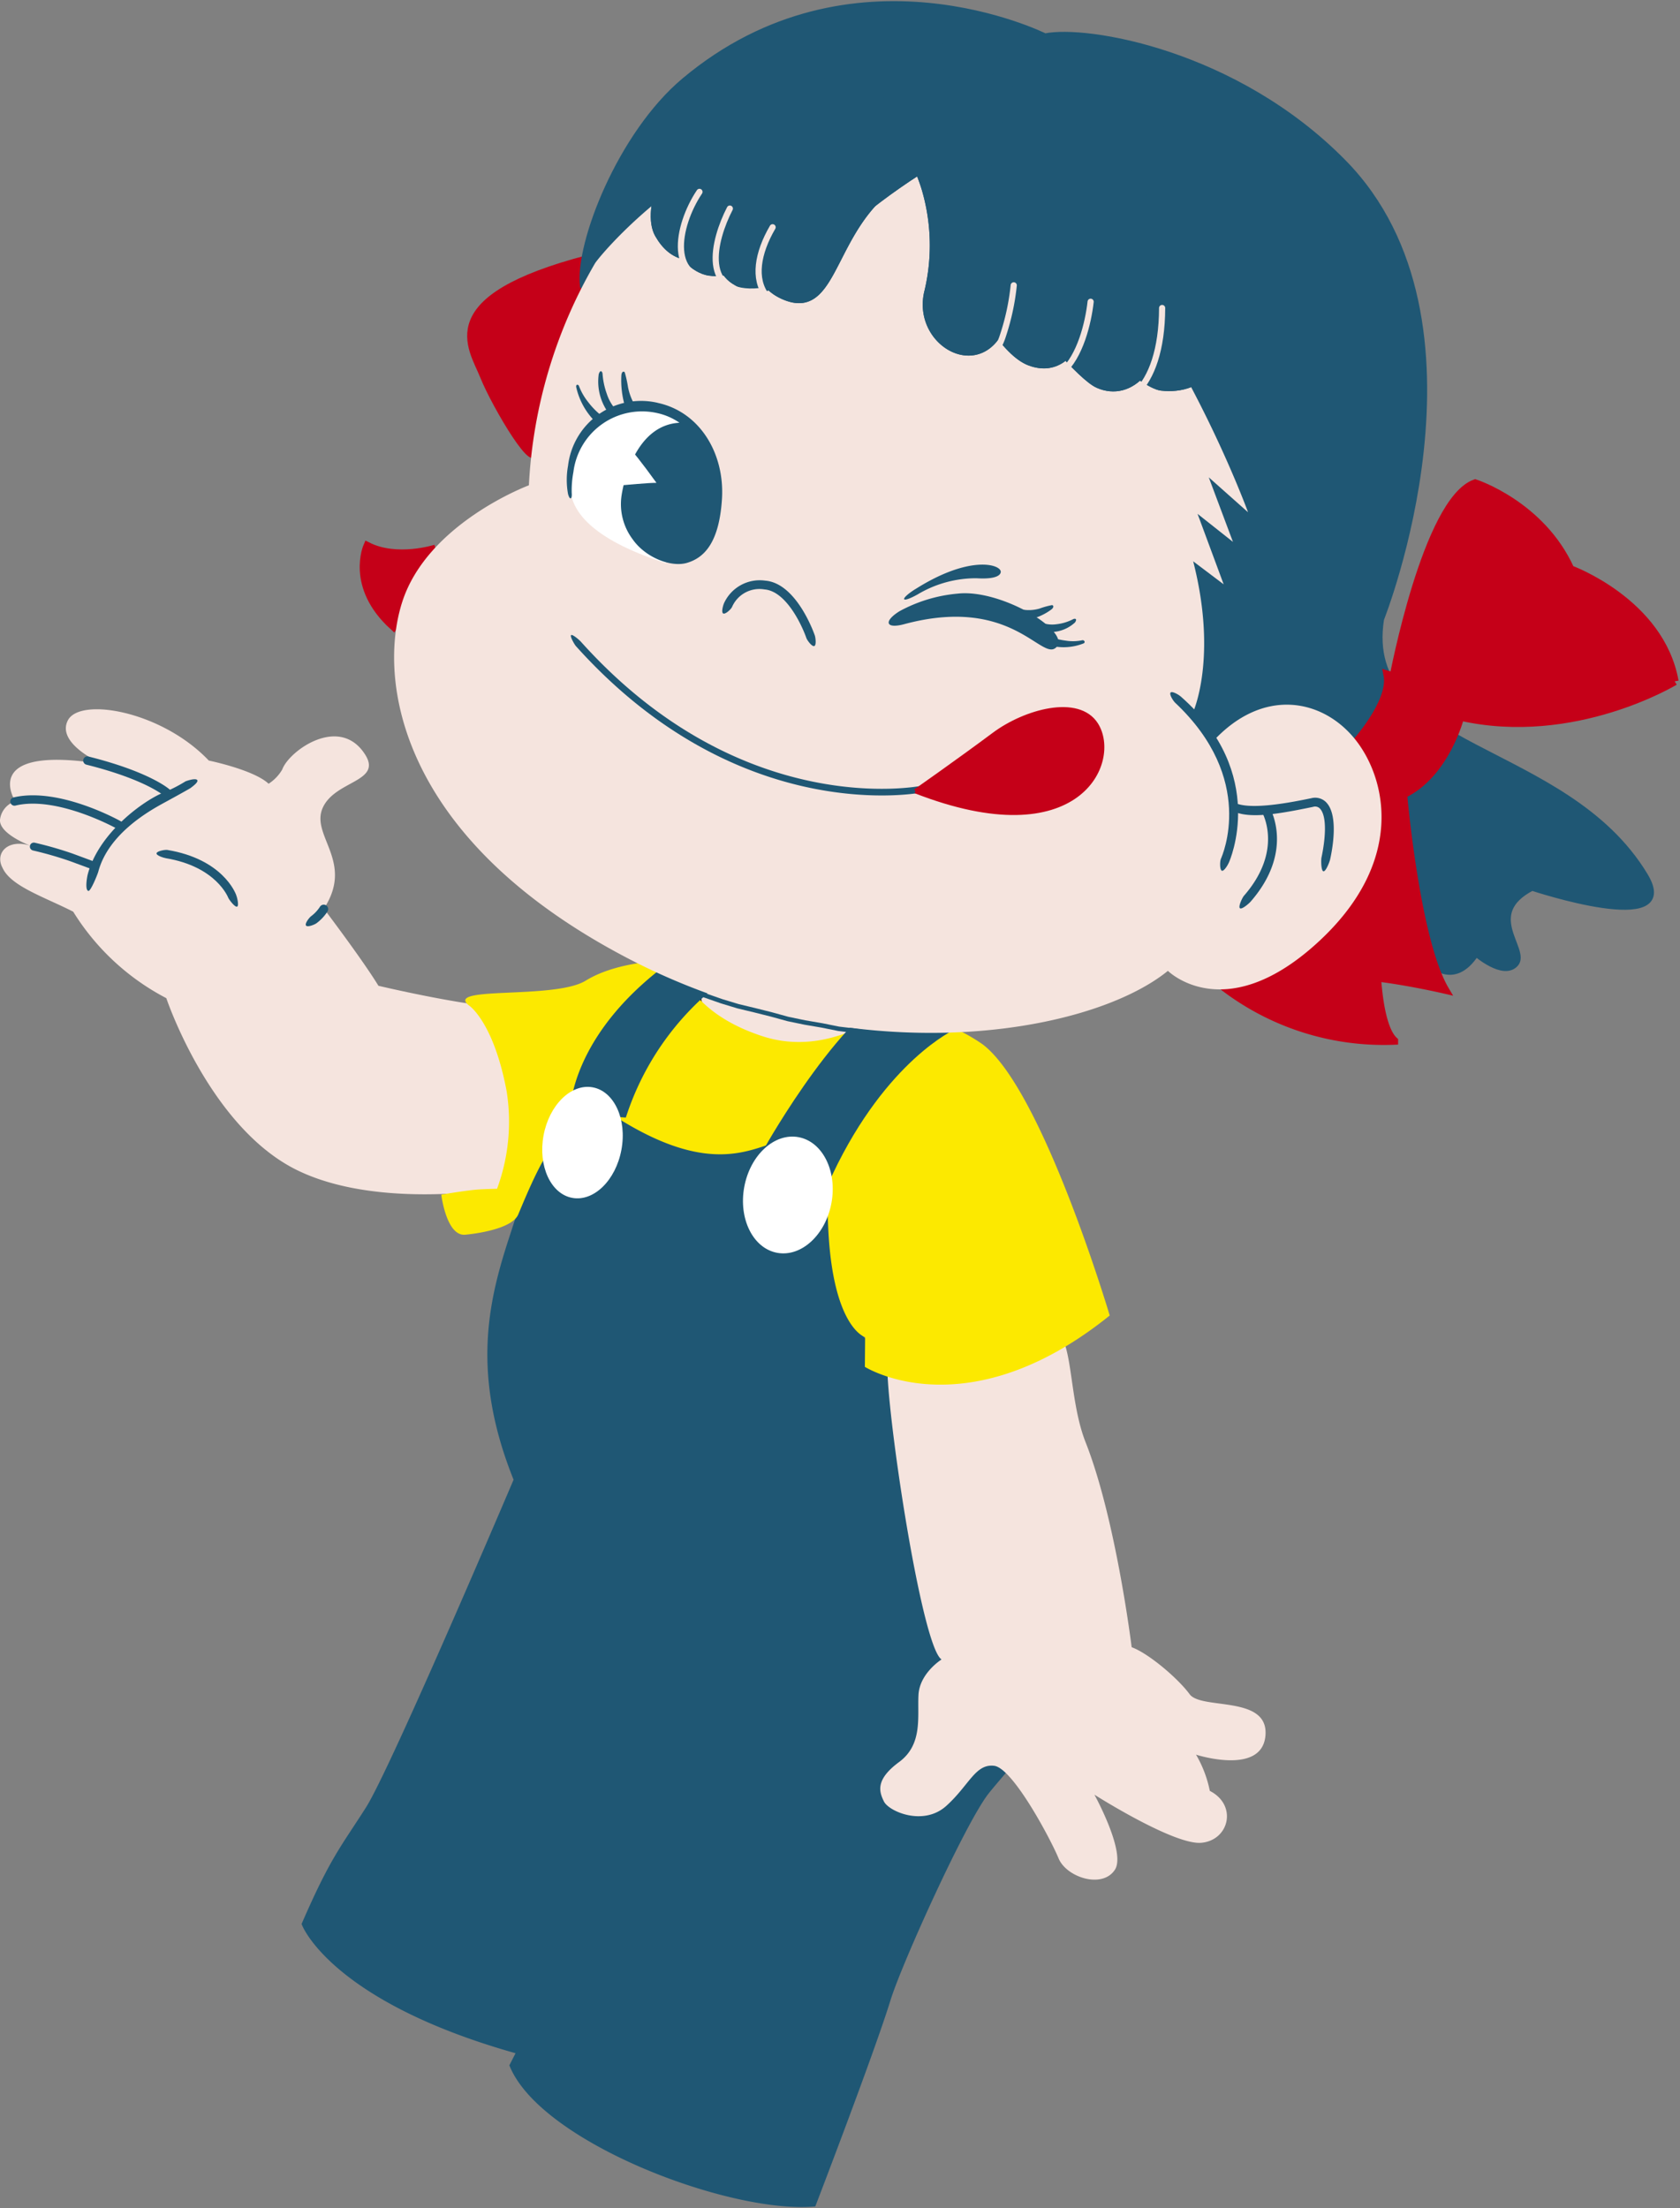 <svg id="appl_h_peko" xmlns="http://www.w3.org/2000/svg" xmlns:xlink="http://www.w3.org/1999/xlink" width="188.334" height="247.497" viewBox="0 0 188.334 247.497">
  <rect x="0" y="0" width="188.334" height="247.497" fill="#808080" stroke="none"/>
  <defs>
    <clipPath id="clip-path">
      <rect id="長方形_311" data-name="長方形 311" width="188.334" height="247.497" fill="none"/>
    </clipPath>
  </defs>
  <g id="グループ_399" data-name="グループ 399" clip-path="url(#clip-path)">
    <path id="パス_5684" data-name="パス 5684" d="M58.309,111.238S43.195,114.3,33.353,109.52s-14.709-19.3-14.709-19.3A26.882,26.882,0,0,1,8.207,80.529C5,78.889,1.223,77.687.29,75.624c-.9-1.653.573-3.3,3.111-2.493,0,0-3.58-1.33-3.395-2.951a2.453,2.453,0,0,1,1.708-2.024s-4.2-6.428,9.791-4.167c0,0-5.255-2.253-3.9-4.9s10.535-1.049,15.8,4.5c0,0,5.044,1.032,6.707,2.6a4.756,4.756,0,0,0,1.531-1.6c.745-2.079,6.407-6.172,9.278-1.69,1.989,3.107-3.4,2.9-4.756,6.019s3.581,6.013.142,11.275c0,0,4.344,5.727,6.116,8.639,0,0,11.219,2.657,15.068,2.394Z" transform="translate(0 21.653)" fill="#f5e4de"/>
    <path id="パス_5685" data-name="パス 5685" d="M79.711,85.763,57.7,78.14s-3.723,7.289,4.792,10.248c11.1,3.855,17.217-2.625,17.217-2.625" transform="translate(21.295 29.249)" fill="#f5e4de"/>
    <path id="パス_5686" data-name="パス 5686" d="M79.711,85.763,57.7,78.14s-3.723,7.289,4.792,10.248C73.6,92.243,79.711,85.763,79.711,85.763Z" transform="translate(21.295 29.249)" fill="none" stroke="#251e1c" stroke-linecap="round" stroke-linejoin="round" stroke-width="0.722"/>
    <path id="パス_5687" data-name="パス 5687" d="M48.329,104.7c-2.405,7.255-4.663,15.487.309,27.749,0,0-13.815,32.494-16.626,36.907s-3.969,5.592-7.14,12.887c0,0,3.249,8.481,24.11,14.263l-.812,1.591c3.495,8.331,24.2,16.207,33.672,15.476,0,0,6.569-17.1,8.341-22.873,1.262-4.106,8.442-19.988,11.073-23.311,3.142-3.965,7.589-7.321,6.261-18.248-1.556-12.771-8.987-12.861-8.91-21.82.005-.555-4.882-4.509-11.113-10.413-3.193-3.022-4.186-8.249-3.76-18.894a37.261,37.261,0,0,1-7.069-3.612s-5.408,3.227-15.559-3.073a10.317,10.317,0,0,1-6.028-2.105A80.913,80.913,0,0,0,48.329,104.7" transform="translate(9.31 33.399)" fill="#1f5774"/>
    <path id="パス_5688" data-name="パス 5688" d="M48.329,104.7c-2.405,7.255-4.663,15.487.309,27.749,0,0-13.815,32.494-16.626,36.907s-3.969,5.592-7.14,12.887c0,0,3.249,8.481,24.11,14.263l-.812,1.591c3.495,8.331,24.2,16.207,33.672,15.476,0,0,6.569-17.1,8.341-22.873,1.262-4.106,8.442-19.988,11.073-23.311,3.142-3.965,7.589-7.321,6.261-18.248-1.556-12.771-8.987-12.861-8.91-21.82.005-.555-4.882-4.509-11.113-10.413-3.193-3.022-4.186-8.249-3.76-18.894a37.261,37.261,0,0,1-7.069-3.612s-5.408,3.227-15.559-3.073a10.317,10.317,0,0,1-6.028-2.105A80.913,80.913,0,0,0,48.329,104.7" transform="translate(9.31 33.399)" fill="none" stroke="#1f5774" stroke-miterlimit="10" stroke-width="0.69"/>
    <path id="パス_5689" data-name="パス 5689" d="M72.626,113.161c.379,7.435,3.951,30.429,6.048,31.778,0,0-2.455,1.532-2.586,3.972s.506,5.549-2.173,7.524-2.247,3.308-1.7,4.421,4.413,2.812,6.984.5,3.257-4.741,5.363-4.5,6.362,8.264,7.233,10.379,4.894,3.443,6.311,1.274c1.274-1.949-2.294-8.414-2.294-8.414s8.918,5.67,11.984,5.391c3.127-.284,4.073-4.222.952-5.816a13.155,13.155,0,0,0-1.545-4.061s7.41,2.394,7.783-2.152-7.186-2.835-8.5-4.622-4.619-4.587-6.5-5.269c0,0-1.763-14.362-5.163-22.97-1.454-3.68-1.488-8.4-2.309-10.927Z" transform="translate(26.877 41.052)" fill="#f5e4de"/>
    <path id="パス_5690" data-name="パス 5690" d="M85.717,84.072s-6.257,5.159-13.669,2.766C63.265,84,62.47,78.324,62.47,78.324s-6.265-.206-10.284,2.27c-3.514,2.165-16.1.517-13.016,2.835,0,0,2.732,1.908,4.157,9.591a21.719,21.719,0,0,1-1.08,10.9s-1.762.036-2.544.12c-1.682.18-3.707.543-3.707.543s.566,4.693,2.691,4.487c2.05-.2,5.341-.84,5.938-2.274,2.493-5.967,5.864-13.969,11.809-10.384,10.078,6.077,14.5,2.908,17.73,2.094,4.748-1.194,5.042,5.871,5.2,9.622.493,11.393,4.145,12.424,4.145,12.424l-.029,3.327s11.364,7.2,27.449-5.753c0,0-7.546-25.393-14.267-30.407a19.755,19.755,0,0,0-10.731-3.532" transform="translate(13.474 29.316)" fill="#fce900"/>
    <path id="パス_5691" data-name="パス 5691" d="M83.422,84.963S75.7,88.446,69.6,101.3l-6.965-2.723s9.125-16.226,15.795-17.834,4.993,4.222,4.993,4.222" transform="translate(23.445 30.118)" fill="#1f5774"/>
    <path id="パス_5692" data-name="パス 5692" d="M83.422,84.963S75.7,88.446,69.6,101.3l-6.965-2.723s9.125-16.226,15.795-17.834,4.993,4.222,4.993,4.222" transform="translate(23.445 30.118)" fill="none" stroke="#1f5774" stroke-miterlimit="10" stroke-width="0.69"/>
    <path id="パス_5693" data-name="パス 5693" d="M62.746,80.8A31.449,31.449,0,0,0,52.413,95.576l-5.654-.382s-.036-8.653,11.682-16.871Z" transform="translate(17.502 29.317)" fill="#1f5774"/>
    <path id="パス_5694" data-name="パス 5694" d="M62.746,80.8A31.449,31.449,0,0,0,52.413,95.576l-5.654-.382s-.036-8.653,11.682-16.871Z" transform="translate(17.502 29.317)" fill="none" stroke="#1f5774" stroke-miterlimit="10" stroke-width="0.69"/>
    <path id="パス_5695" data-name="パス 5695" d="M44.379,94.079c-.634,3.422.807,6.558,3.217,7s4.877-1.967,5.511-5.39-.807-6.557-3.217-7-4.877,1.968-5.511,5.389" transform="translate(16.556 33.178)" fill="#fff"/>
    <path id="パス_5696" data-name="パス 5696" d="M60.75,98.332c-.662,3.579.988,6.887,3.687,7.387s5.423-2,6.085-5.577-.988-6.885-3.687-7.386-5.423,2-6.085,5.576" transform="translate(22.685 34.696)" fill="#fff"/>
    <path id="パス_5697" data-name="パス 5697" d="M21.672,74.3c.109.236.37,1.257.133,1.367s-.878-.737-.988-.972c-.021-.044-1.326-3.5-6.99-4.449-.257-.043-1.1-.3-1.057-.554s.955-.418,1.211-.375c6.173,1.029,7.6,4.785,7.691,4.982" transform="translate(4.78 25.944)" fill="#1f5774"/>
    <path id="パス_5698" data-name="パス 5698" d="M16.174,66.23a.471.471,0,0,0,.32-.818c-.088-.08-2.222-1.983-9.12-3.712a.466.466,0,0,0-.572.342.472.472,0,0,0,.342.572c6.612,1.657,8.694,3.477,8.715,3.495a.469.469,0,0,0,.315.121" transform="translate(2.541 23.089)" fill="#1f5774"/>
    <path id="パス_5699" data-name="パス 5699" d="M12.978,68.648a.471.471,0,0,0,.231-.882c-.282-.157-6.94-3.841-11.973-2.679A.471.471,0,1,0,1.45,66c4.66-1.091,11.231,2.547,11.3,2.582a.468.468,0,0,0,.231.06" transform="translate(0.326 24.278)" fill="#1f5774"/>
    <path id="パス_5700" data-name="パス 5700" d="M19.48,63.653c.136.234-.533.712-.765.889-.074.056-1.428.814-2.821,1.572-1.582.862-6.355,3.436-7.516,7.81-.078.289-.853,2.207-1.108,2.144-.411-.1-.146-1.575-.069-1.865,1.259-4.74,6.407-8.345,8.51-9.169a15.884,15.884,0,0,0,2.45-1.249c.408-.154,1.183-.366,1.319-.132" transform="translate(2.637 23.787)" fill="#1f5774"/>
    <path id="パス_5701" data-name="パス 5701" d="M27.222,73.852a.5.5,0,0,1,.159.683,5.012,5.012,0,0,1-1.255,1.337c-.227.154-1,.469-1.157.242s.377-.911.6-1.064a4.055,4.055,0,0,0,.965-1.04.5.5,0,0,1,.683-.158" transform="translate(9.336 27.616)" fill="#1f5774"/>
    <path id="パス_5702" data-name="パス 5702" d="M37.73,44.814s-4.34,1.4-7.652-.289c0,0-2.035,4.531,2.916,9.011l4.957-8.61" transform="translate(11.103 16.666)" fill="#c50018"/>
    <path id="パス_5703" data-name="パス 5703" d="M37.73,44.814s-4.34,1.4-7.652-.289c0,0-2.035,4.531,2.916,9.011l4.957-8.61" transform="translate(11.103 16.666)" fill="none" stroke="#c50018" stroke-miterlimit="10" stroke-width="0.884"/>
    <path id="パス_5704" data-name="パス 5704" d="M51.591,21.113s-6.47,17.026-5.949,20.914-4.472-4.513-5.775-7.779-5.62-8.627,11.724-13.136" transform="translate(14.384 7.903)" fill="#c50018"/>
    <path id="パス_5705" data-name="パス 5705" d="M51.591,21.113s-6.47,17.026-5.949,20.914-4.472-4.513-5.775-7.779-5.62-8.627,11.724-13.136" transform="translate(14.384 7.903)" fill="none" stroke="#c50018" stroke-miterlimit="10" stroke-width="0.884"/>
    <path id="パス_5706" data-name="パス 5706" d="M99.355,3.962S77.756-6.861,58.932,8.937c-7.151,6-11.915,18.238-11.364,22.976l70.593,50.825,24.3,24.948s2.636,3.018,5.221-.954c0,0,3.083,2.69,4.428,1.149s-3.834-5.581,1.848-8.528c0,0,16.841,5.61,12.657-1.332-9.02-14.968-31.94-13.81-29.592-28.766,0,0,13.29-33.364-4.216-51.175C120.711,5.773,104.023,3,99.355,3.962" transform="translate(17.789 0.129)" fill="#1f5774"/>
    <path id="パス_5707" data-name="パス 5707" d="M99.355,3.962S77.756-6.861,58.932,8.937c-7.151,6-11.915,18.238-11.364,22.976l70.593,50.825,24.3,24.948s2.636,3.018,5.221-.954c0,0,3.083,2.69,4.428,1.149s-3.834-5.581,1.848-8.528c0,0,16.841,5.61,12.657-1.332-9.02-14.968-31.94-13.81-29.592-28.766,0,0,13.29-33.364-4.216-51.175C120.711,5.773,104.023,3,99.355,3.962" transform="translate(17.789 0.129)" fill="none" stroke="#1f5774" stroke-miterlimit="10" stroke-width="0.69"/>
    <path id="パス_5708" data-name="パス 5708" d="M117.244,77.578s-.07,8.135,2.022,10.038a29.555,29.555,0,0,1-20.351-7.053s13.107-2.033,18.329-2.985" transform="translate(37.025 29.038)" fill="#c50018"/>
    <path id="パス_5709" data-name="パス 5709" d="M117.244,77.578s-.07,8.135,2.022,10.038a29.555,29.555,0,0,1-20.351-7.053s13.107-2.033,18.329-2.985" transform="translate(37.025 29.038)" fill="none" stroke="#c50018" stroke-miterlimit="10" stroke-width="0.884"/>
    <path id="パス_5710" data-name="パス 5710" d="M118.982,65.948s1.411,16.319,4.692,21.894c0,0-7.38-1.728-11.522-1.616-3.576.1-9.764.212-9.764.212s19.047-8.932,12.084-24.743a23.173,23.173,0,0,1,4.51,4.253" transform="translate(38.325 23.093)" fill="#c50018"/>
    <path id="パス_5711" data-name="パス 5711" d="M118.982,65.948s1.411,16.319,4.692,21.894c0,0-7.38-1.728-11.522-1.616-3.576.1-9.764.212-9.764.212s19.047-8.932,12.084-24.743a23.173,23.173,0,0,1,4.51,4.253" transform="translate(38.325 23.093)" fill="none" stroke="#c50018" stroke-miterlimit="10" stroke-width="0.884"/>
    <path id="パス_5712" data-name="パス 5712" d="M145.194,61.609s-11.3,6.854-24.033,3.97c0,0-5.621-4.263-7.505-4.391,0,0,3.722-19.824,9.174-21.775,0,0,7.413,2.394,10.677,9.633,0,0,10.1,3.674,11.687,12.563" transform="translate(42.543 14.753)" fill="#c50018"/>
    <path id="パス_5713" data-name="パス 5713" d="M145.194,61.609s-11.3,6.854-24.033,3.97c0,0-5.621-4.263-7.505-4.391,0,0,3.722-19.824,9.174-21.775,0,0,7.413,2.394,10.677,9.633,0,0,10.1,3.674,11.687,12.563" transform="translate(42.543 14.753)" fill="none" stroke="#c50018" stroke-miterlimit="10" stroke-width="0.884"/>
    <path id="パス_5714" data-name="パス 5714" d="M122.517,59.741s-1.608,6.422-6.4,8.709c0,0-4.178-4.362-5.5-5.593h0s4.368-4.733,3.729-7.845c0,0,5.532,1.711,8.168,4.729" transform="translate(41.187 20.592)" fill="#c50018"/>
    <path id="パス_5715" data-name="パス 5715" d="M122.517,59.741s-1.608,6.422-6.4,8.709c0,0-4.178-4.362-5.5-5.593h0s4.368-4.733,3.729-7.845c0,0,5.532,1.711,8.168,4.729" transform="translate(41.187 20.592)" fill="none" stroke="#c50018" stroke-miterlimit="10" stroke-width="0.884"/>
    <path id="パス_5716" data-name="パス 5716" d="M127.878,53.856S114.334,16.578,93.42,10.627,55.806,24.28,54.683,25.934a54.906,54.906,0,0,0-7.425,24.9s-11.352,4.227-14.2,13.077c-2.762,8.58-.537,26.454,25.28,39.933,24.848,12.972,51.506,8.764,60.556,1.41,0,0,6.268,6.267,16.554-2.963s7.927-18.79,4.3-23.148-10.193-5.672-15.792.382a12.463,12.463,0,0,0-2.265-3.2s2.826-6.077.036-16.973l3.417,2.581-2.927-7.9,3.968,3.142-2.712-7.234Z" transform="translate(12.033 3.558)" fill="#f5e4de"/>
    <path id="パス_5717" data-name="パス 5717" d="M92.321,5.836C63.817-4.524,50.609,19.571,53.8,25.081c3.206,5.537,8.859,1.741,29.236-7.068,0,0,22.979,23.715,27.191,24.2s9.813-2.3,7.138-17.243C114.4,8.412,92.321,5.836,92.321,5.836" transform="translate(19.963 1.227)" fill="#1f5774"/>
    <path id="パス_5718" data-name="パス 5718" d="M92.321,5.836C63.817-4.524,50.609,19.571,53.8,25.081c3.206,5.537,8.859,1.741,29.236-7.068,0,0,22.979,23.715,27.191,24.2s9.813-2.3,7.138-17.243C114.4,8.412,92.321,5.836,92.321,5.836" transform="translate(19.963 1.227)" fill="none" stroke="#1f5774" stroke-miterlimit="10" stroke-width="0.69"/>
    <path id="パス_5719" data-name="パス 5719" d="M92.321,5.836C63.817-4.524,50.609,19.571,53.8,25.081c3.206,5.537,8.859,1.741,29.236-7.068,0,0,22.979,23.715,27.191,24.2s9.813-2.3,7.138-17.243C114.4,8.412,92.321,5.836,92.321,5.836" transform="translate(19.963 1.227)" fill="#1f5774"/>
    <path id="パス_5720" data-name="パス 5720" d="M92.321,5.836C63.817-4.524,50.609,19.571,53.8,25.081c3.206,5.537,8.859,1.741,29.236-7.068,0,0,22.979,23.715,27.191,24.2s9.813-2.3,7.138-17.243C114.4,8.412,92.321,5.836,92.321,5.836Z" transform="translate(19.963 1.227)" fill="none" stroke="#1f5774" stroke-miterlimit="10" stroke-width="0.69"/>
    <path id="パス_5721" data-name="パス 5721" d="M88.924,7.03c-18-4.926-28.063,3.048-31.442,11.037-1.9,4.5-1.947,8.65-.794,9.539,3.194,2.468,6.429.5,25.381-10.43,0,0,16.227,22.216,20.094,23.913,3.592,1.575,7.5-1.821,7.522-10.364.065-20.3-20.76-23.7-20.76-23.7" transform="translate(20.93 2.064)" fill="#1f5774"/>
    <path id="パス_5722" data-name="パス 5722" d="M88.924,7.03c-18-4.926-28.063,3.048-31.442,11.037-1.9,4.5-1.947,8.65-.794,9.539,3.194,2.468,6.429.5,25.381-10.43,0,0,16.227,22.216,20.094,23.913,3.592,1.575,7.5-1.821,7.522-10.364.065-20.3-20.76-23.7-20.76-23.7" transform="translate(20.93 2.064)" fill="none" stroke="#1f5774" stroke-miterlimit="10" stroke-width="0.69"/>
    <path id="パス_5723" data-name="パス 5723" d="M88.924,7.03c-18-4.926-28.063,3.048-31.442,11.037-1.9,4.5-1.947,8.65-.794,9.539,3.194,2.468,6.429.5,25.381-10.43,0,0,16.227,22.216,20.094,23.913,3.592,1.575,7.5-1.821,7.522-10.364.065-20.3-20.76-23.7-20.76-23.7" transform="translate(20.93 2.064)" fill="#1f5774"/>
    <path id="パス_5724" data-name="パス 5724" d="M88.924,7.03c-18-4.926-28.063,3.048-31.442,11.037-1.9,4.5-1.947,8.65-.794,9.539,3.194,2.468,6.429.5,25.381-10.43,0,0,16.227,22.216,20.094,23.913,3.592,1.575,7.5-1.821,7.522-10.364C109.749,10.426,88.924,7.03,88.924,7.03Z" transform="translate(20.93 2.064)" fill="none" stroke="#1f5774" stroke-miterlimit="10" stroke-width="0.69"/>
    <path id="パス_5725" data-name="パス 5725" d="M85.81,8.222C63,3.81,54.5,24.813,60.342,28.635c5.4,3.529,7.465-3.707,20.738-12.245,0,0,6.821,19.361,12.462,21.408s7.293-7.093,7.295-9.923C100.855,13.123,85.81,8.222,85.81,8.222" transform="translate(21.918 2.851)" fill="#1f5774"/>
    <path id="パス_5726" data-name="パス 5726" d="M85.81,8.222C63,3.81,54.5,24.813,60.342,28.635c5.4,3.529,7.465-3.707,20.738-12.245,0,0,6.821,19.361,12.462,21.408s7.293-7.093,7.295-9.923C100.855,13.123,85.81,8.222,85.81,8.222" transform="translate(21.918 2.851)" fill="none" stroke="#1f5774" stroke-miterlimit="10" stroke-width="0.69"/>
    <path id="パス_5727" data-name="パス 5727" d="M85.81,8.222C63,3.81,54.5,24.813,60.342,28.635c5.4,3.529,7.465-3.707,20.738-12.245,0,0,6.821,19.361,12.462,21.408s7.293-7.093,7.295-9.923C100.855,13.123,85.81,8.222,85.81,8.222" transform="translate(21.918 2.851)" fill="#1f5774"/>
    <path id="パス_5728" data-name="パス 5728" d="M85.81,8.222C63,3.81,54.5,24.813,60.342,28.635c5.4,3.529,7.465-3.707,20.738-12.245,0,0,6.821,19.361,12.462,21.408s7.293-7.093,7.295-9.923C100.855,13.123,85.81,8.222,85.81,8.222Z" transform="translate(21.918 2.851)" fill="none" stroke="#1f5774" stroke-miterlimit="10" stroke-width="0.69"/>
    <path id="パス_5729" data-name="パス 5729" d="M82.212,10.26c-12.963-1.886-26.2,15.3-17.582,19.15,6.572,2.934,4.964-9.718,15.207-13.956a22.386,22.386,0,0,1,1,13.32c-1.6,5.991,6.334,10.39,8.624,3.291,5.243-16.261-7.244-21.8-7.244-21.8" transform="translate(23.162 3.787)" fill="#1f5774"/>
    <path id="パス_5730" data-name="パス 5730" d="M82.212,10.26c-12.963-1.886-26.2,15.3-17.582,19.15,6.572,2.934,4.964-9.718,15.207-13.956a22.386,22.386,0,0,1,1,13.32c-1.6,5.991,6.334,10.39,8.624,3.291,5.243-16.261-7.244-21.8-7.244-21.8" transform="translate(23.162 3.787)" fill="none" stroke="#1f5774" stroke-miterlimit="10" stroke-width="0.69"/>
    <path id="パス_5731" data-name="パス 5731" d="M82.212,10.26c-12.963-1.886-26.2,15.3-17.582,19.15,6.572,2.934,4.964-9.718,15.207-13.956a22.386,22.386,0,0,1,1,13.32c-1.6,5.991,6.334,10.39,8.624,3.291,5.243-16.261-7.244-21.8-7.244-21.8" transform="translate(23.162 3.787)" fill="#1f5774"/>
    <path id="パス_5732" data-name="パス 5732" d="M82.212,10.26c-12.963-1.886-26.2,15.3-17.582,19.15,6.572,2.934,4.964-9.718,15.207-13.956a22.386,22.386,0,0,1,1,13.32c-1.6,5.991,6.334,10.39,8.624,3.291C94.7,15.8,82.212,10.26,82.212,10.26Z" transform="translate(23.162 3.787)" fill="none" stroke="#1f5774" stroke-miterlimit="10" stroke-width="0.69"/>
    <path id="パス_5733" data-name="パス 5733" d="M86.305,68.974a.371.371,0,0,1-.284.443c-.2.043-20.513,4.1-38.9-16.4-.137-.154-.68-1.079-.528-1.216s.944.566,1.082.719c18.089,20.16,37.993,16.207,38.192,16.165a.372.372,0,0,1,.441.286" transform="translate(17.429 19.385)" fill="#1f5774"/>
    <path id="パス_5734" data-name="パス 5734" d="M74.67,67.028s4.84-3.393,8.819-6.358c3.474-2.588,9.437-4.26,11.436-1.121,2.626,4.127-1.9,14.627-20.255,7.479" transform="translate(27.95 21.651)" fill="#c50018"/>
    <path id="パス_5735" data-name="パス 5735" d="M74.67,67.028s4.84-3.393,8.819-6.358c3.474-2.588,9.437-4.26,11.436-1.121,2.626,4.127-1.9,14.627-20.255,7.479" transform="translate(27.95 21.651)" fill="none" stroke="#c50018" stroke-miterlimit="10" stroke-width="0.481"/>
    <path id="パス_5736" data-name="パス 5736" d="M96.639,56.938c9.872,8.664,5.445,18.491,5.4,18.6-.109.252-.552,1.031-.8.922s-.214-1.062-.106-1.314c.175-.412,3.973-8.963-5.123-17.51-.2-.187-.694-.935-.514-1.141s.941.264,1.149.444" transform="translate(35.729 21.127)" fill="#1f5774"/>
    <path id="パス_5737" data-name="パス 5737" d="M111.08,65.559c1.536,1.552.574,5.849.455,6.406-.058.268-.488,1.394-.756,1.336s-.272-1.277-.214-1.545c.407-1.9.686-4.615-.19-5.5a.749.749,0,0,0-.761-.175c-3.547.727-7.107,1.413-8.945.473-.245-.124-.342-.239-.219-.482s.111-.592.356-.469c1.778.908,6.565-.074,8.609-.493a1.732,1.732,0,0,1,1.666.447" transform="translate(37.579 24.354)" fill="#1f5774"/>
    <path id="パス_5738" data-name="パス 5738" d="M104.534,66c.1.212,2.681,4.887-2.18,10.46-.18.206-.991.918-1.2.738s.269-1.185.449-1.391c4.423-5.071,2.108-9.208,2.023-9.4a.5.5,0,0,1,.9-.41" transform="translate(37.846 24.594)" fill="#1f5774"/>
    <path id="パス_5739" data-name="パス 5739" d="M69.279,53.462c.092.258.21,1.135-.048,1.227s-.794-.638-.886-.9c-.574-1.618-2.328-5.262-4.7-5.446A3.35,3.35,0,0,0,60.017,50.3c-.107.253-.735.848-.985.742S59,50.17,59.1,49.918a4.4,4.4,0,0,1,4.619-2.56c3.5.271,5.464,5.842,5.556,6.1" transform="translate(22.052 17.719)" fill="#1f5774"/>
    <path id="パス_5740" data-name="パス 5740" d="M84.281,5.139s-7.34,5.28-9.47,12.361" transform="translate(28.003 1.924)" fill="#1f5774"/>
    <path id="パス_5741" data-name="パス 5741" d="M84.281,5.139s-7.34,5.28-9.47,12.361" transform="translate(28.003 1.924)" fill="none" stroke="#1f5774" stroke-miterlimit="10" stroke-width="0.69"/>
    <path id="パス_5742" data-name="パス 5742" d="M59.347,34.927s-4.443-3.635-8.925-.443-4.13,7.307-3.767,8.679,1.623,4.678,10.585,7.53c2.694-6.039,3.657-12.512,3.521-12.788s-1.414-2.978-1.414-2.978" transform="translate(17.39 12.417)" fill="#fff"/>
    <path id="パス_5743" data-name="パス 5743" d="M56.431,32.912c4.724,1.017,7.517,5.676,7.2,10.766-.316,4.982-2.042,6.61-3.926,7.166-1.788.526-4.662-.6-6.092-2.652a6.565,6.565,0,0,1-1.264-4.7c.157-1.3,1.446-8.082,6.52-8.354a7.029,7.029,0,0,0-2.525-1.09,7.755,7.755,0,0,0-9.369,6.624,11.047,11.047,0,0,0-.188,2.354c.059.651-.2.866-.412.1a8.83,8.83,0,0,1,0-3.166,8.238,8.238,0,0,1,10.06-7.052" transform="translate(17.304 12.243)" fill="#1f5774"/>
    <path id="パス_5744" data-name="パス 5744" d="M51.562,36.373c.421.47,1.561,1.855,3.194,4.128-.871-.008-3.326.232-4.435.317" transform="translate(18.836 13.615)" fill="#fff"/>
    <path id="パス_5745" data-name="パス 5745" d="M52.2,34.071a6.45,6.45,0,0,1-.765-2.023,13.331,13.331,0,0,0-.36-1.635c-.069-.166-.342-.179-.386.3a10.178,10.178,0,0,0,.432,3.559,1.441,1.441,0,0,0,1.08-.2" transform="translate(18.969 11.345)" fill="#1f5774"/>
    <path id="パス_5746" data-name="パス 5746" d="M50.217,35.29A5.966,5.966,0,0,1,48.859,30.6c.191-.581.411-.249.426-.048a8.312,8.312,0,0,0,.471,2.236,4.949,4.949,0,0,0,1,1.769" transform="translate(18.262 11.332)" fill="#1f5774"/>
    <path id="パス_5747" data-name="パス 5747" d="M50,34.966A8.366,8.366,0,0,1,48.328,33.3a6.619,6.619,0,0,1-1.024-1.8c-.071-.166-.355-.2-.3.148a7.9,7.9,0,0,0,2.177,3.91A1.391,1.391,0,0,0,50,34.966" transform="translate(17.592 11.744)" fill="#1f5774"/>
    <path id="パス_5748" data-name="パス 5748" d="M83.364,49.838a4.269,4.269,0,0,0,1.96-.1,8.881,8.881,0,0,1,1.391-.388c.162-.005.28.209-.037.473a6.454,6.454,0,0,1-2.823,1.2,2.225,2.225,0,0,1-.491-1.185" transform="translate(31.204 18.473)" fill="#1f5774"/>
    <path id="パス_5749" data-name="パス 5749" d="M84.653,51.691a4.041,4.041,0,0,0,4.178-.822c.3-.465-.065-.438-.217-.36a5.322,5.322,0,0,1-1.886.568,3.387,3.387,0,0,1-1.869-.271" transform="translate(31.687 18.889)" fill="#1f5774"/>
    <path id="パス_5750" data-name="パス 5750" d="M85.25,51.782a8.565,8.565,0,0,0,2.288.632,5.115,5.115,0,0,0,1.914-.043c.159-.025.382.223.115.36a6.1,6.1,0,0,1-4.119.131,1.709,1.709,0,0,1-.2-1.08" transform="translate(31.903 19.383)" fill="#1f5774"/>
    <path id="パス_5751" data-name="パス 5751" d="M73.7,50.4c-1.789,1.112-1.576,2.017.541,1.446C86.192,48.632,89.55,55.9,91.214,54.5c2.009-1.69-6.05-6.639-11-6.074A16.673,16.673,0,0,0,73.7,50.4" transform="translate(27.133 18.108)" fill="#1f5774"/>
    <path id="パス_5752" data-name="パス 5752" d="M75.012,48.788c-1.78,1.126-1.664,1.668.25.6a12.76,12.76,0,0,1,6.613-1.813c2.622.162,2.721-.574,2.709-.745-.06-.816-3.5-1.877-9.572,1.963" transform="translate(27.605 17.235)" fill="#1f5774"/>
    <path id="パス_5753" data-name="パス 5753" d="M2.674,69.557a.445.445,0,0,1,.3-.829,40.356,40.356,0,0,1,4.193,1.2c.151.052,2.362.873,2.362.873l-.309.836s-2.195-.814-2.342-.864A40.055,40.055,0,0,0,2.79,69.6a.464.464,0,0,1-.115-.043" transform="translate(0.913 25.722)" fill="#1f5774"/>
    <path id="パス_5754" data-name="パス 5754" d="M54.912,80.231l1.791.706,1.824.617,1.817.636,1.843.559,1.872.449,1.868.47,1.859.511,1.888.392,1.9.324,1.892.381,1.917.23,1.9.306L79.211,86l1.913.181,1.914.154" transform="translate(20.554 30.031)" fill="none" stroke="#1f5774" stroke-miterlimit="10" stroke-width="0.5"/>
    <path id="パス_5755" data-name="パス 5755" d="M57.623,15.648c-2.556,3.815-3.761,10.369,2.437,9.762" transform="translate(20.79 5.857)" fill="none" stroke="#f5e4de" stroke-linecap="round" stroke-miterlimit="10" stroke-width="0.69"/>
    <path id="パス_5756" data-name="パス 5756" d="M92.723,34.555c1.655-1.619,2.834-4.755,2.849-9.437" transform="translate(34.707 9.402)" fill="none" stroke="#f5e4de" stroke-linecap="round" stroke-miterlimit="10" stroke-width="0.69"/>
    <path id="パス_5757" data-name="パス 5757" d="M59.966,17.01c-1.848,3.568-3.407,9.949,3.378,9.25" transform="translate(21.852 6.367)" fill="none" stroke="#f5e4de" stroke-linecap="round" stroke-miterlimit="10" stroke-width="0.69"/>
    <path id="パス_5758" data-name="パス 5758" d="M86.645,32.5c2.007-1.752,2.919-5.494,3.187-7.89" transform="translate(32.432 9.21)" fill="none" stroke="#f5e4de" stroke-linecap="round" stroke-miterlimit="10" stroke-width="0.69"/>
    <path id="パス_5759" data-name="パス 5759" d="M63.451,18.534c-1.7,2.911-2.158,5.8-.687,7.693" transform="translate(23.162 6.937)" fill="none" stroke="#f5e4de" stroke-linecap="round" stroke-miterlimit="10" stroke-width="0.69"/>
    <path id="パス_5760" data-name="パス 5760" d="M81.285,30.5a7.473,7.473,0,0,0,.733-1.629,26.4,26.4,0,0,0,1.2-5.6" transform="translate(30.426 8.709)" fill="none" stroke="#f5e4de" stroke-linecap="round" stroke-miterlimit="10" stroke-width="0.69"/>
  </g>
</svg>
